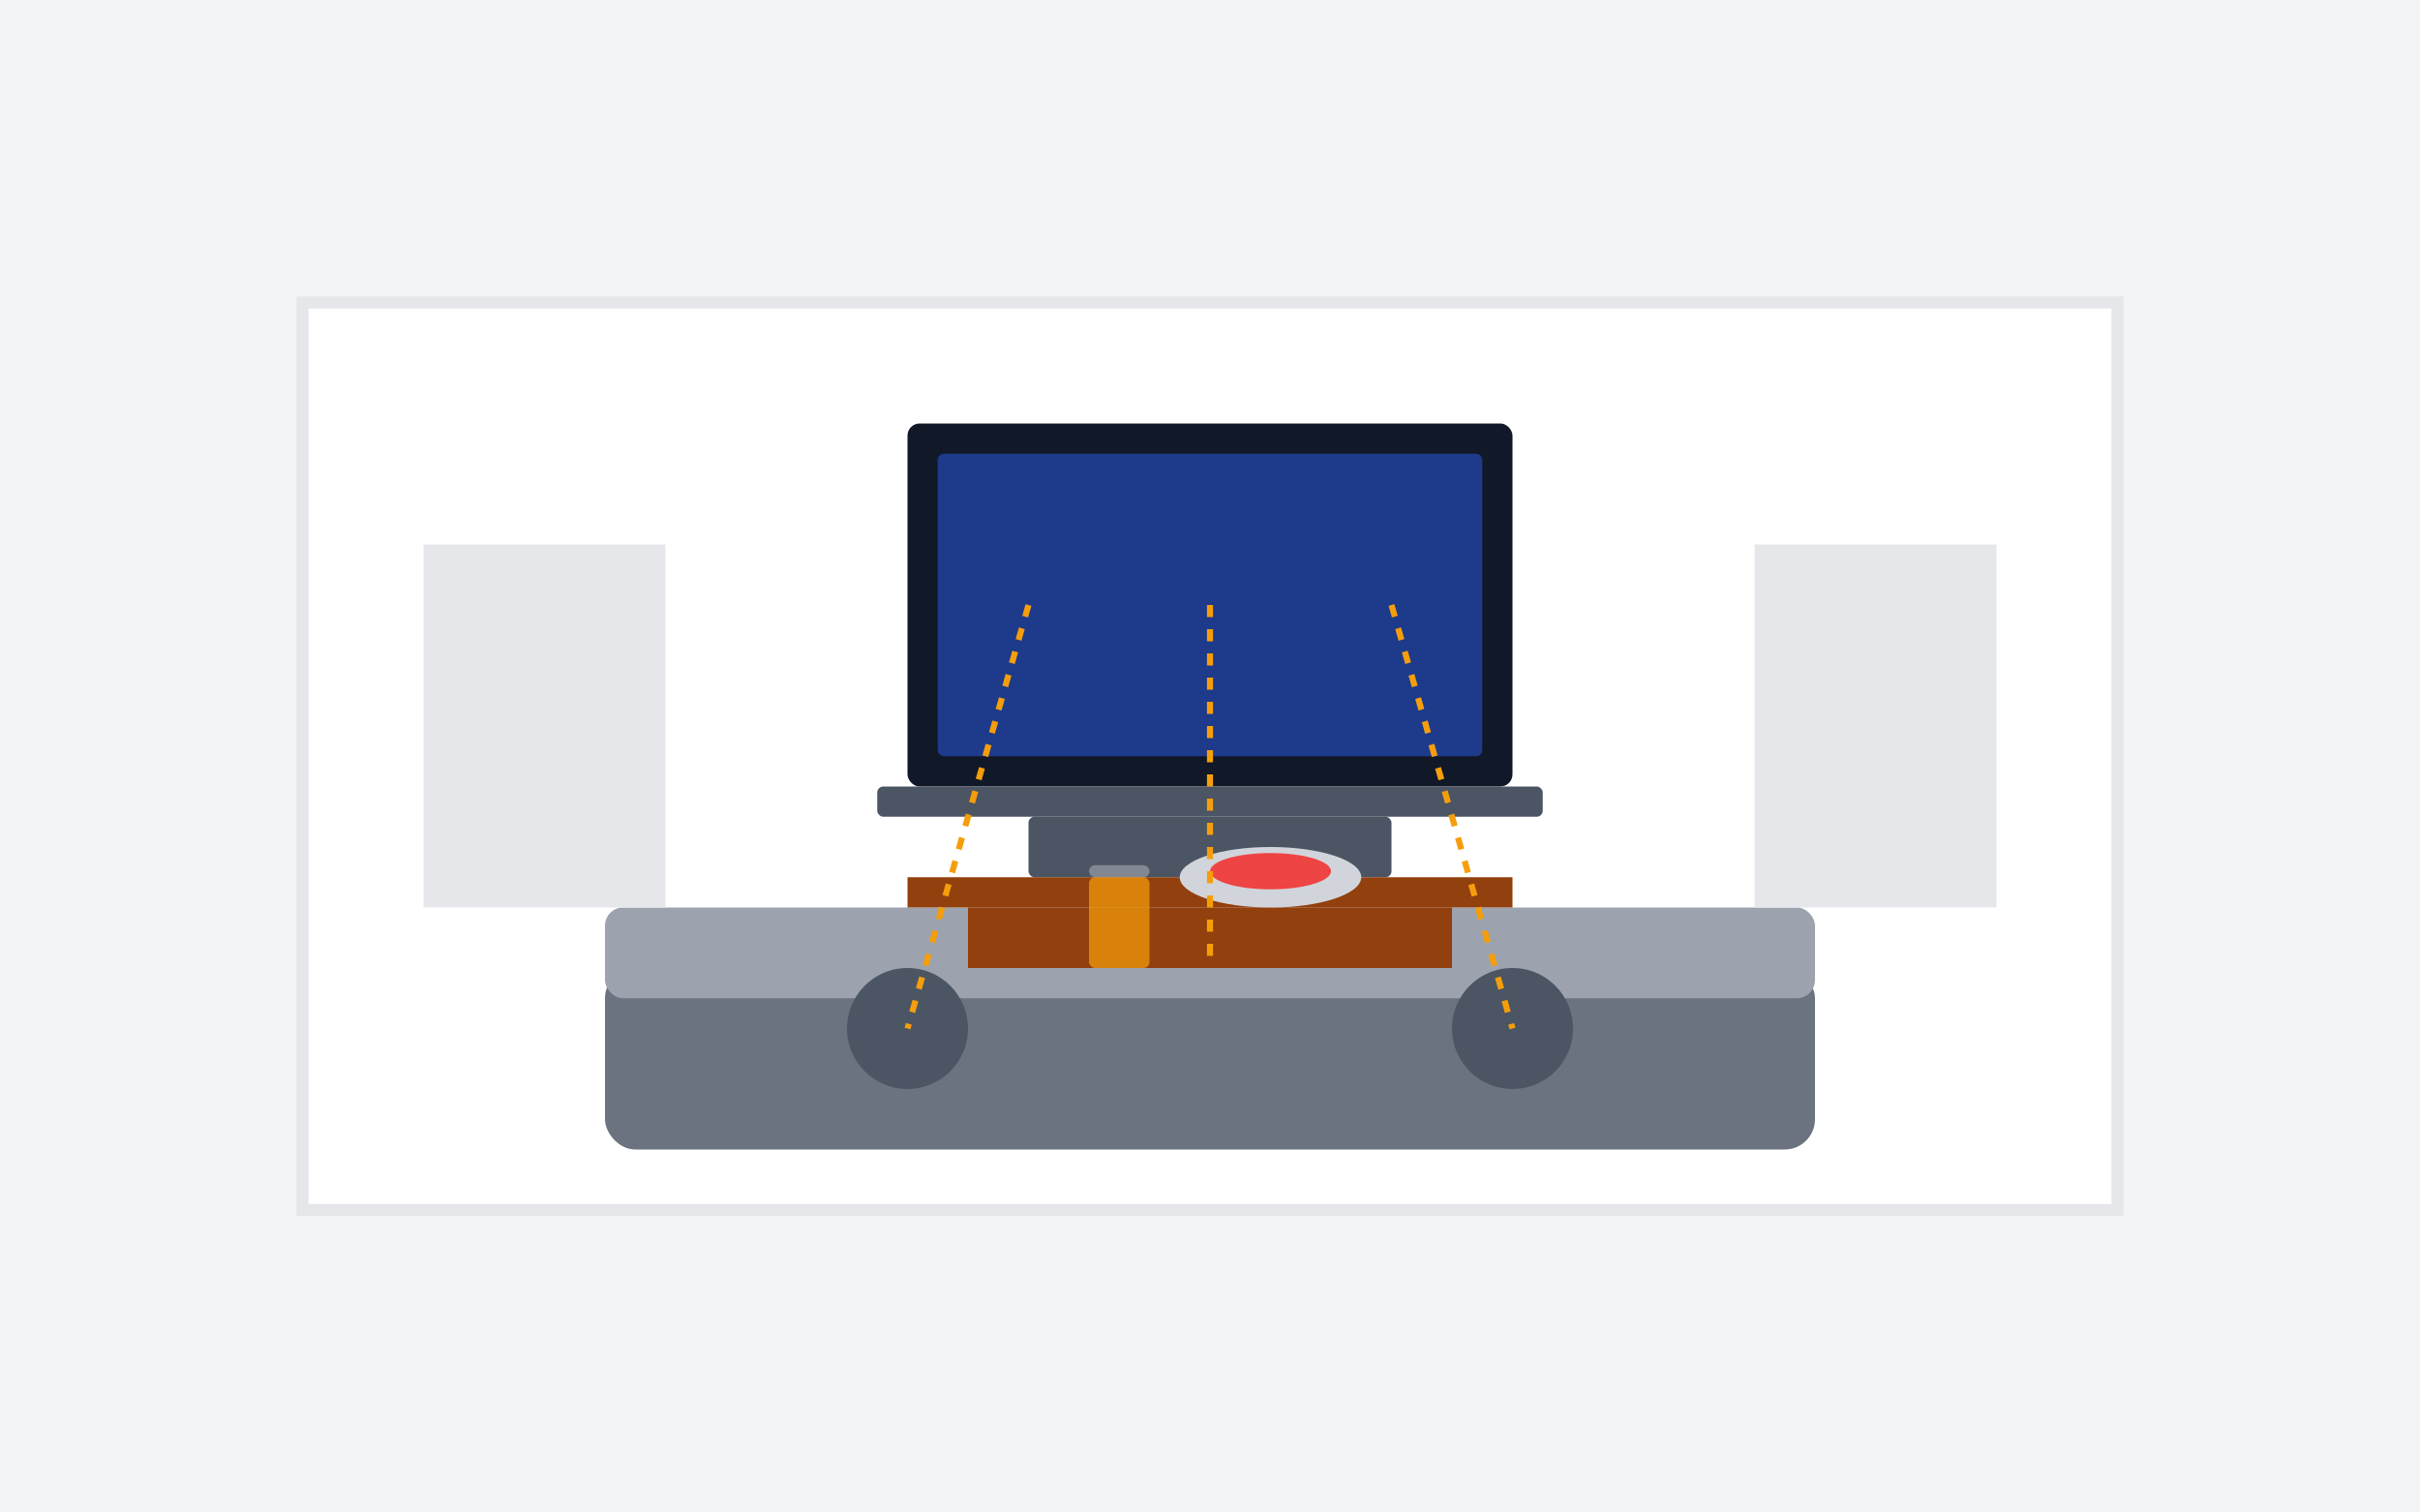 <svg xmlns="http://www.w3.org/2000/svg" viewBox="0 0 400 250" width="400" height="250">
  <!-- Background -->
  <rect x="0" y="0" width="400" height="250" fill="#f3f4f6"/>
  
  <!-- Living Room Background -->
  <rect x="50" y="50" width="300" height="150" fill="#ffffff" stroke="#e5e7eb" stroke-width="2"/>
  
  <!-- TV on Wall -->
  <rect x="150" y="70" width="100" height="60" rx="2" ry="2" fill="#111827"/>
  <rect x="155" y="75" width="90" height="50" rx="1" ry="1" fill="#1e3a8a"/>
  <rect x="145" y="130" width="110" height="5" rx="1" ry="1" fill="#4b5563"/>
  
  <!-- TV Stand -->
  <rect x="170" y="135" width="60" height="10" rx="1" ry="1" fill="#4b5563"/>
  
  <!-- Sofa -->
  <rect x="100" y="160" width="200" height="30" rx="5" ry="5" fill="#6b7280"/>
  <rect x="100" y="150" width="200" height="15" rx="3" ry="3" fill="#9ca3af"/>
  
  <!-- Coffee Table -->
  <rect x="150" y="145" width="100" height="5" fill="#92400e"/>
  <rect x="160" y="150" width="80" height="10" fill="#92400e"/>
  
  <!-- Beer Glass -->
  <rect x="180" y="145" width="10" height="15" rx="1" ry="1" fill="#f59e0b" fill-opacity="0.7"/>
  <rect x="180" y="143" width="10" height="2" rx="1" ry="1" fill="#ffffff" fill-opacity="0.3"/>
  
  <!-- Food Plate -->
  <ellipse cx="210" cy="145" rx="15" ry="5" fill="#d1d5db"/>
  <ellipse cx="210" cy="144" rx="10" ry="3" fill="#ef4444"/>
  
  <!-- People Watching -->
  <circle cx="150" cy="170" r="10" fill="#4b5563"/>
  <circle cx="250" cy="170" r="10" fill="#4b5563"/>
  
  <!-- Decorative Elements -->
  <rect x="70" y="90" width="40" height="60" fill="#e5e7eb"/> <!-- Left Wall Art -->
  <rect x="290" y="90" width="40" height="60" fill="#e5e7eb"/> <!-- Right Wall Art -->
  
  <!-- Sports Viewing Experience Rays -->
  <line x1="170" y1="100" x2="150" y2="170" stroke="#f59e0b" stroke-width="1" stroke-dasharray="2,2"/>
  <line x1="200" y1="100" x2="200" y2="160" stroke="#f59e0b" stroke-width="1" stroke-dasharray="2,2"/>
  <line x1="230" y1="100" x2="250" y2="170" stroke="#f59e0b" stroke-width="1" stroke-dasharray="2,2"/>
</svg>
